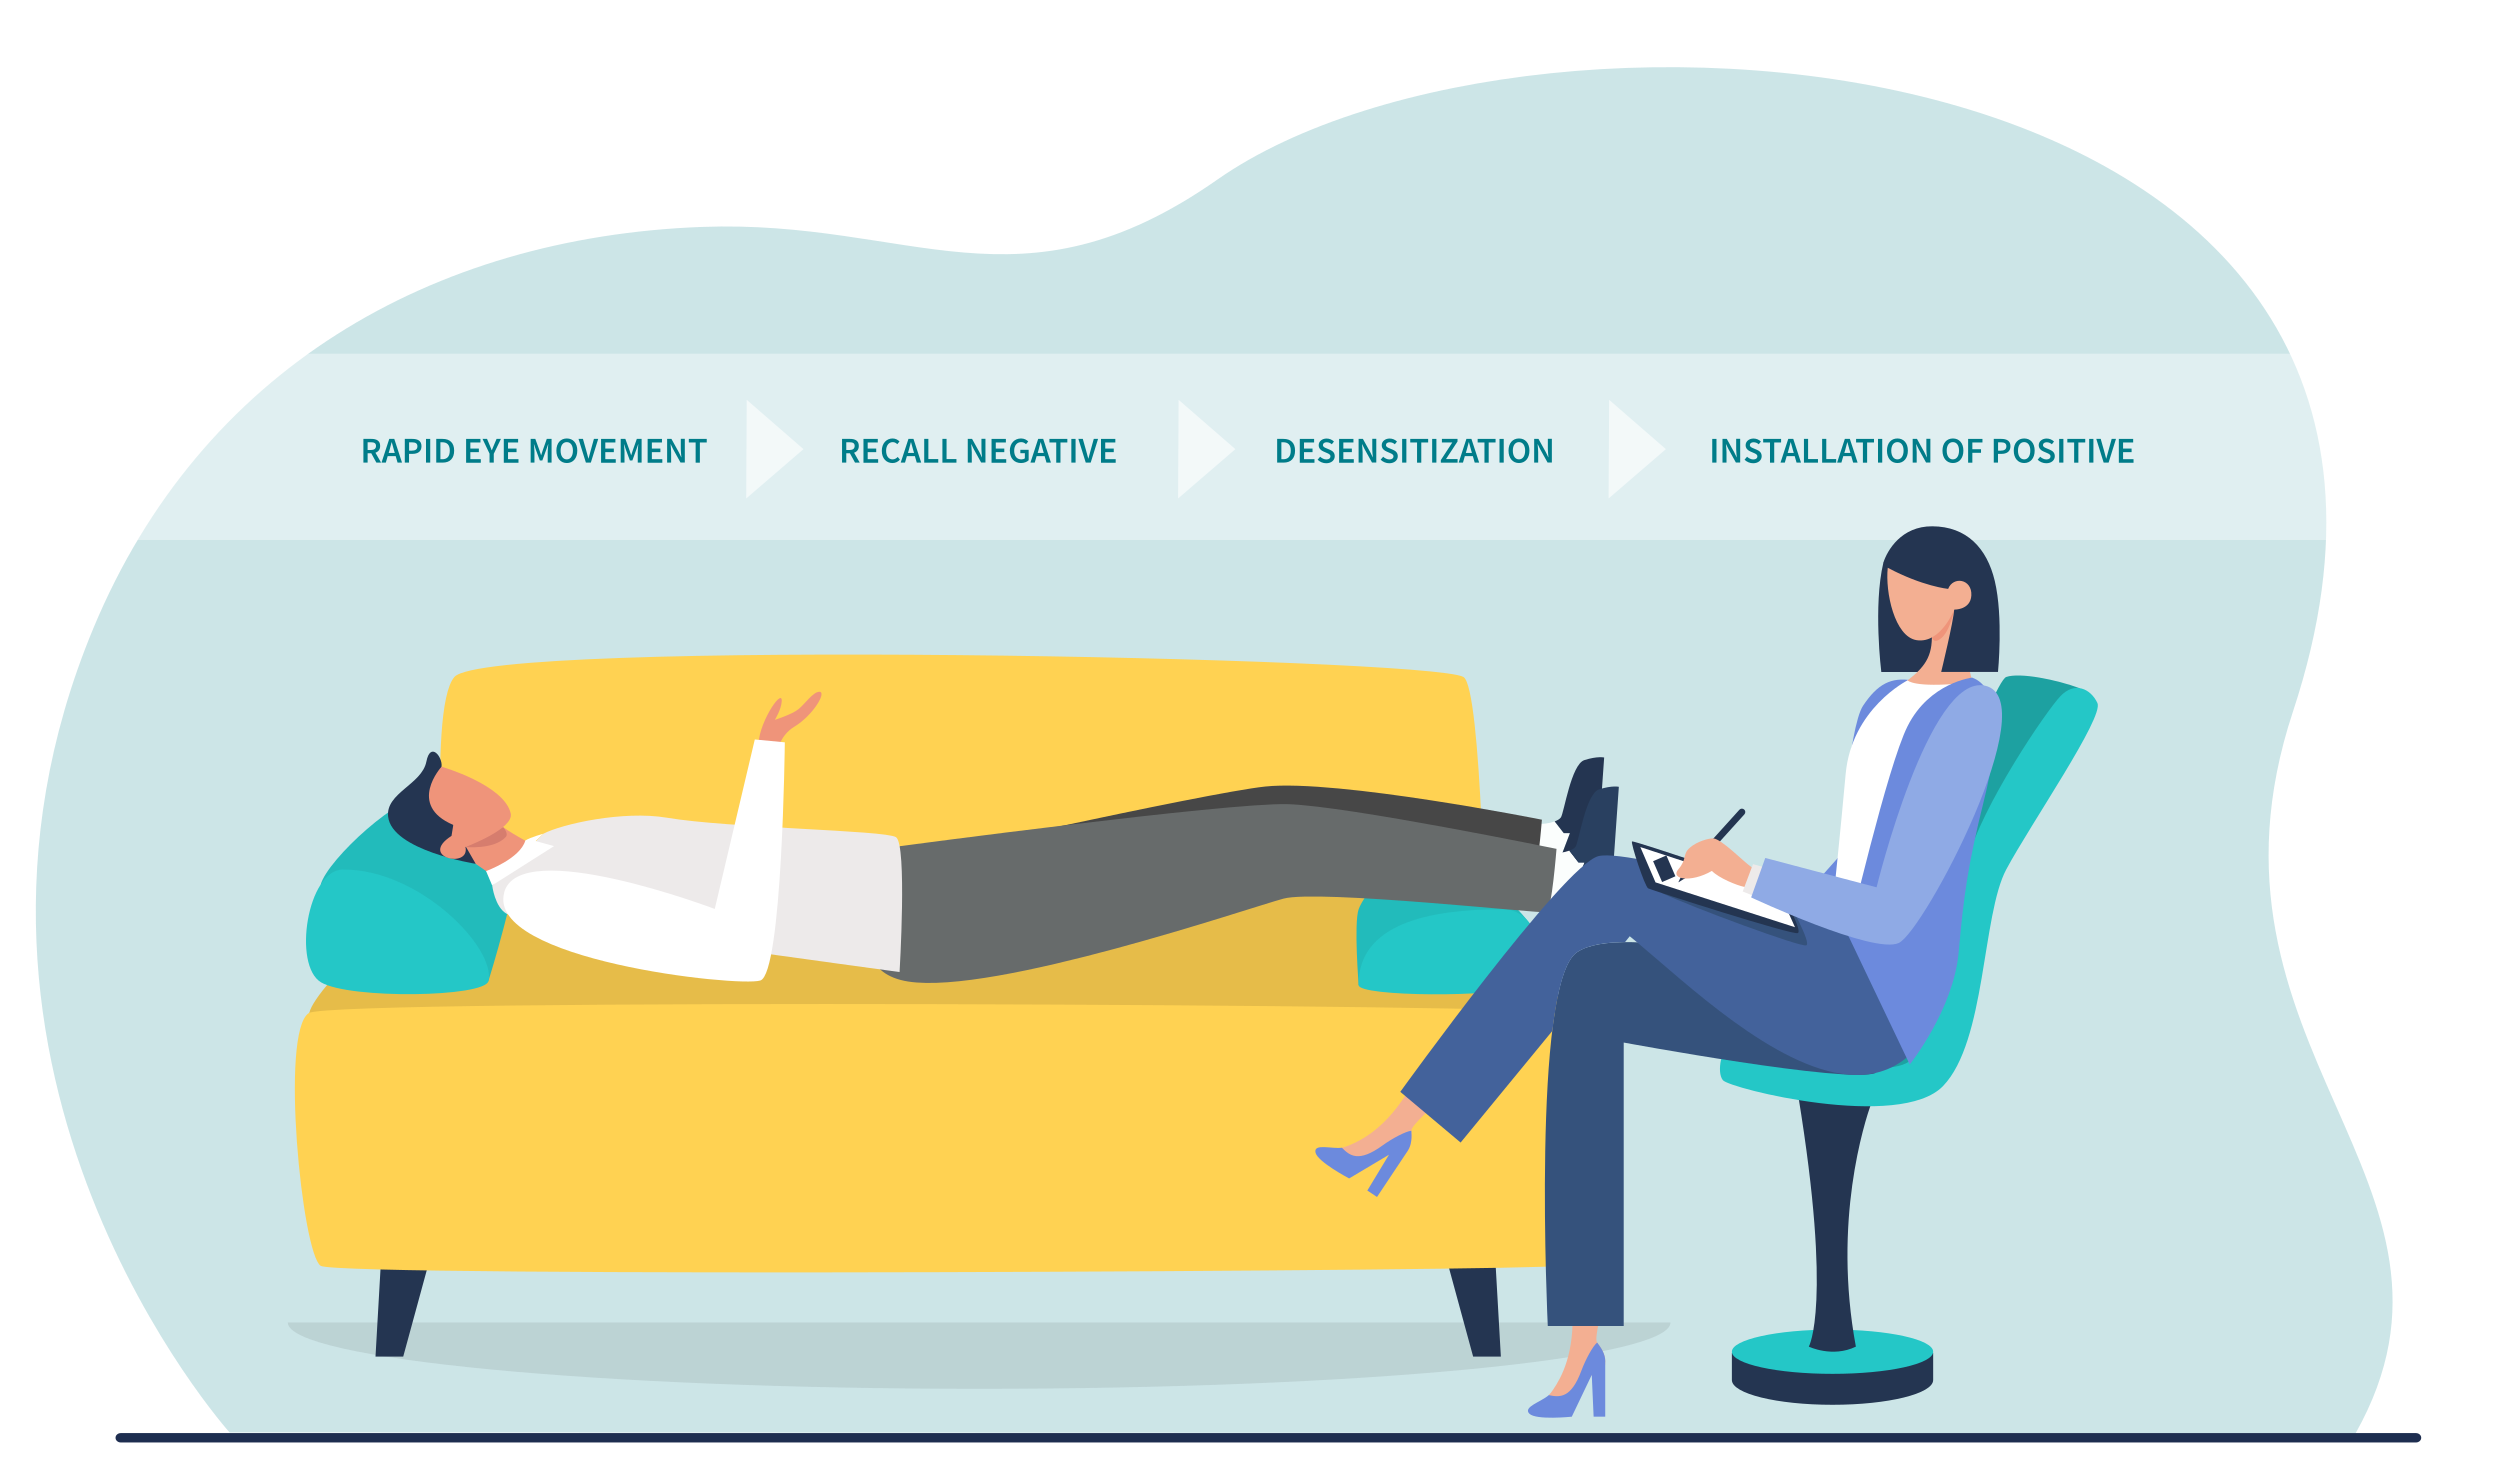 <?xml version="1.0" encoding="UTF-8"?><svg id="Layer_1" xmlns="http://www.w3.org/2000/svg" viewBox="0 0 349 203.84"><defs><style>.cls-1{fill:#676b6b;}.cls-1,.cls-2,.cls-3,.cls-4,.cls-5,.cls-6,.cls-7,.cls-8,.cls-9,.cls-10,.cls-11,.cls-12,.cls-13,.cls-14,.cls-15,.cls-16,.cls-17,.cls-18,.cls-19,.cls-20,.cls-21,.cls-22,.cls-23,.cls-24,.cls-25{stroke-width:0px;}.cls-2{fill:#2c2928;opacity:.1;}.cls-3{fill:#fbfefd;}.cls-4{fill:#ef947a;}.cls-5{fill:#007c89;}.cls-6{fill:#43629b;}.cls-7{fill:#243551;}.cls-8{fill:#f3af92;}.cls-9{fill:#35527c;}.cls-10{fill:#007d8a;opacity:.2;}.cls-11{fill:#ffd252;}.cls-12{fill:#6c8add;}.cls-13{opacity:.6;}.cls-13,.cls-23,.cls-24{fill:#fff;}.cls-14{fill:#294060;}.cls-15{fill:#edeaea;}.cls-16{fill:#474747;}.cls-17{fill:#8faae5;}.cls-18{fill:#24c7c7;}.cls-19{fill:#1e2e50;}.cls-20{fill:#e6bc49;}.cls-21{fill:#2bb;}.cls-22{fill:#1da1a1;}.cls-23{opacity:.4;}.cls-25{fill:#d67d6e;}.cls-26{fill:none;stroke:#243551;stroke-miterlimit:10;stroke-width:2.02px;}</style></defs><rect class="cls-24" width="349" height="203.84"/><path class="cls-10" d="M32.05,199.97S-12.87,149.86,13.06,87.64c15.01-36,47.21-54.53,84.89-55.96,29.33-1.11,44.21,12.84,72.01-6.62C214.07-5.8,351.68,3.91,320.09,99.36c-15.53,46.91,28.4,65.73,8.76,100.71l-296.79-.1Z"/><rect class="cls-23" x="8" y="49.38" width="328" height="26"/><path class="cls-19" d="M337.27,201.37H16.86c-.4,0-.73-.29-.73-.64v-.03c0-.35.33-.64.73-.64h320.41c.4,0,.73.29.73.64v.03c0,.35-.33.64-.73.64"/><path class="cls-2" d="M136.69,193.88c53.3,0,96.51-4.15,96.51-9.26H40.18c0,5.12,43.21,9.26,96.51,9.26Z"/><polygon class="cls-7" points="53.28 174.34 52.42 189.38 56.29 189.38 60.39 174.34 53.28 174.34"/><polygon class="cls-7" points="208.66 174.34 209.52 189.38 205.65 189.38 201.55 174.34 208.66 174.34"/><path class="cls-11" d="M63.44,94.5c4.75-5.38,135.9-2.74,140.85,0,2.58,1.43,3.11,38.98,3.11,38.98H62.6s-3.13-34.47.84-38.98Z"/><path class="cls-20" d="M43.17,141.42c.82-3.9,17.17-18.68,17.17-18.68h139s19.08,16.43,20.02,18.68c.94,2.25-94.22,5.61-94.22,5.61l-81.97-5.61Z"/><path class="cls-21" d="M44.77,123.48c1-3.56,11.27-12.94,14.95-12.46s11.84,4.83,12.36,8.32c.52,3.49-3.89,17.59-3.89,17.59l-23.42-13.45Z"/><path class="cls-21" d="M213.63,129.02c-2.28-3.02-8.17-8.69-13.35-9.59s-9.92,5.52-10.61,7.49c-.69,1.97,0,10.6,0,10.6l23.96-8.5Z"/><path class="cls-18" d="M209.97,126.94c4.99.02,7.07,9.12,3.06,10.72-4,1.61-23.35,1.49-23.37-.14-.06-8.5,9.7-10.63,20.3-10.58Z"/><path class="cls-11" d="M43.12,141.42c-4.07,2.57-.94,33.64,1.65,35.29,2.59,1.65,170.06.71,172.89,0,2.83-.71,4.48-34.07,1.65-35.29-2.83-1.22-172.89-2.08-176.19,0Z"/><path class="cls-18" d="M47.89,121.38c-4.99.03-7.07,13.4-3.06,15.76,4,2.36,22.89,2.09,23.37-.2.98-4.69-9.7-15.62-20.3-15.55Z"/><path class="cls-3" d="M219.17,116.31h-.86l-1.27-1.64c-.75.28-1.77.41-2.38.31,0,0-3.46,6.64-1.26,7.3.91.27,2.16.46,3.45.58h0c.31-1.46,2.32-6.55,2.32-6.55Z"/><path class="cls-7" d="M223.95,105.75s-.92-.23-2.77.36c-1.85.59-2.84,7.37-3.28,8-.15.22-.47.41-.87.56l1.27,1.64h.86s-2,5.1-2.32,6.55h0c2.84.28,5.88.28,5.88.28l1.22-17.38Z"/><path class="cls-16" d="M124.22,120.53s44.09-9.86,52.41-10.73c10.07-1.06,38.62,4.63,38.62,4.63,0,0-.68,8.64-1.38,8.85s-31.92-3.2-36.74-1.9c-4.83,1.3-40.38,13.48-52.4,11.57-12.02-1.91-.5-12.41-.5-12.41Z"/><path class="cls-3" d="M221.21,120.39h-.86l-1.27-1.64c-.75.28-1.77.41-2.38.31,0,0-3.46,6.64-1.26,7.3.91.27,2.16.46,3.45.58h0c.31-1.46,2.32-6.55,2.32-6.55Z"/><path class="cls-14" d="M226,109.84s-.92-.23-2.77.36c-1.85.59-2.84,7.37-3.28,8-.15.22-.47.41-.87.56l1.27,1.64h.86s-2,5.1-2.32,6.55h0c2.84.28,5.88.28,5.88.28l1.22-17.38Z"/><path class="cls-1" d="M125.58,118.13s45.81-6.11,54.17-5.87c8.36.24,37.54,6.24,37.54,6.24,0,0-.68,8.64-1.38,8.85-.71.22-31.92-3.2-36.74-1.9s-40.38,13.48-52.4,11.57-1.18-18.89-1.18-18.89Z"/><path class="cls-15" d="M75.85,116.39c2.63-1.37,11.15-3.26,17.23-2.24,8.72,1.47,30.43,1.73,32,2.72,1.57.99.5,18.83.5,18.83,0,0-53.16-7.2-54.84-8.13s-2.03-3.97-2.03-3.97l7.14-7.2Z"/><path class="cls-4" d="M69.84,115.13c.75.79,4.59,2.84,4.59,2.84l-5.64,4.28-5.04-3.51,6.08-3.61Z"/><path class="cls-7" d="M61.64,107.02c.17-1.35-1.56-3.56-2.12-.69-.63,3.18-5.69,4.36-5.34,7.66.51,4.75,12.23,6.6,12.23,6.6l-3.13-5.44-1.64-8.13Z"/><path class="cls-25" d="M70.22,115.46s.84.89.38,1.39c-1.67,1.8-5.61,1.39-5.61,1.39l5.24-2.78Z"/><path class="cls-4" d="M63.03,116.69c-4.69,3.01,2.62,4.63,1.95,1.55,0,0,6.79-2.52,6.32-4.67-.89-4.01-9.66-6.54-9.66-6.54,0,0-4.89,5.36,1.64,8.13l-.25,1.54Z"/><path class="cls-4" d="M105.9,104.43c-.33-3.02,3.32-8.56,3.23-6.56-.05,1.17-.96,2.62-.96,2.62,0,0,2.35-.74,3.27-1.47.92-.73,2.03-2.41,2.92-2.45,1.13-.04-.84,3.29-3.49,4.89-1.88,1.13-2.37,3.3-2.37,3.3l-2.6-.35Z"/><path class="cls-24" d="M67.86,121.6s4.74-1.7,5.48-4.27c.73-.46,2.51-.94,2.51-.94l-1.06,1.02,2.55.71-8.64,5.48-.84-1.99Z"/><path class="cls-24" d="M70.39,124.6c-2.53,9.41,32.67,13.23,35.75,12.28,3.09-.95,3.42-33.25,3.42-33.25l-4.19-.4-5.59,23.66s-27.24-10.32-29.4-2.3Z"/><path class="cls-7" d="M241.77,188.86v3.79c0,1.91,6.29,3.46,14.05,3.46s14.05-1.55,14.05-3.46v-3.79h-28.11Z"/><path class="cls-22" d="M290.34,96.08c-3.31-1.23-8.36-2.22-10.26-1.58-1.9.64-12.53,30.03-15.68,41.34-3.16,11.31-18.97,5.42-18.97,5.42l-4.13,5.05s15.79,6.37,21.52,5.67,9.96-7.07,11.14-13.66c1.18-6.6,7.77-27.44,11.31-33.45,3.53-6.01,5.08-8.79,5.08-8.79Z"/><ellipse class="cls-18" cx="255.82" cy="188.7" rx="14.05" ry="3.09"/><path class="cls-7" d="M251.03,152.93c4.79,29.27,1.48,35.06,1.48,35.06,0,0,3.31,1.59,6.57,0-3.26-17.54,1.2-31.29,2.15-33.99.95-2.7-10.2-1.07-10.2-1.07Z"/><path class="cls-18" d="M241.3,146.3c-.85-.13-1.73,3.31-.79,4.49.94,1.18,24.73,7.07,30.74.82,6.01-6.24,5.42-23.87,8.83-30.25,3.42-6.38,13.66-21.22,12.72-23.22s-3.18-3.06-5.18-.94c-2,2.12-10.83,15.07-13.07,23.08-2.24,8.01-4.35,25.09-8.07,27.91-3.71,2.83-23.13-1.58-25.18-1.9Z"/><path class="cls-13" d="M104.2,62.7c-.01,2.3-.02,4.59-.03,6.89l8-6.89-7.93-6.89-.03,6.89Z"/><path class="cls-13" d="M164.49,62.7c-.01,2.3-.02,4.59-.03,6.89l8-6.89-7.93-6.89-.03,6.89Z"/><path class="cls-5" d="M50.73,61.27h1.12c.69,0,1.22.24,1.22.98,0,.51-.26.81-.66.95l.79,1.38h-.66l-.71-1.3h-.51v1.3h-.59v-3.31ZM51.79,62.82c.45,0,.7-.19.7-.57s-.25-.51-.7-.51h-.47v1.08h.47Z"/><path class="cls-5" d="M54.35,61.27h.69l1.08,3.31h-.62l-.26-.9h-1.12l-.26.9h-.6l1.08-3.31ZM54.26,63.23h.85l-.12-.41c-.11-.35-.2-.73-.3-1.09h-.02c-.09.37-.19.75-.29,1.09l-.12.41Z"/><path class="cls-5" d="M56.52,61.27h1.04c.73,0,1.28.25,1.28,1.02s-.55,1.07-1.26,1.07h-.48v1.22h-.59v-3.31ZM57.54,62.9c.49,0,.73-.2.73-.6s-.26-.55-.75-.55h-.41v1.16h.43Z"/><path class="cls-5" d="M59.47,61.27h.59v3.31h-.59v-3.31Z"/><path class="cls-5" d="M60.9,61.27h.89c1.01,0,1.61.55,1.61,1.64s-.6,1.67-1.58,1.67h-.92v-3.31ZM61.74,64.11c.67,0,1.05-.38,1.05-1.2s-.38-1.17-1.05-1.17h-.26v2.36h.26Z"/><path class="cls-5" d="M65.07,61.27h2v.5h-1.41v.85h1.19v.5h-1.19v.98h1.46v.5h-2.05v-3.31Z"/><path class="cls-5" d="M68.35,63.35l-.99-2.08h.63l.36.85c.1.25.19.48.29.73h.02c.11-.25.21-.48.3-.73l.36-.85h.61l-1,2.08v1.23h-.59v-1.23Z"/><path class="cls-5" d="M70.33,61.27h2v.5h-1.41v.85h1.19v.5h-1.19v.98h1.46v.5h-2.05v-3.31Z"/><path class="cls-5" d="M74.07,61.27h.66l.59,1.62c.07.21.14.43.21.65h.02c.07-.22.14-.44.21-.65l.57-1.62h.67v3.31h-.54v-1.51c0-.31.05-.75.08-1.05h-.02l-.27.77-.54,1.49h-.35l-.55-1.49-.26-.77h-.02c.03.3.08.75.08,1.05v1.51h-.53v-3.31Z"/><path class="cls-5" d="M77.67,62.91c0-1.07.6-1.7,1.46-1.7s1.46.63,1.46,1.7-.6,1.73-1.46,1.73-1.46-.66-1.46-1.73ZM79.98,62.91c0-.74-.33-1.19-.86-1.19s-.86.45-.86,1.19.33,1.22.86,1.22.86-.48.86-1.22Z"/><path class="cls-5" d="M80.76,61.27h.62l.47,1.67c.11.38.18.7.29,1.08h.02c.11-.38.19-.7.29-1.08l.46-1.67h.6l-1.03,3.31h-.69l-1.03-3.31Z"/><path class="cls-5" d="M83.91,61.27h2v.5h-1.41v.85h1.19v.5h-1.19v.98h1.46v.5h-2.05v-3.31Z"/><path class="cls-5" d="M86.64,61.27h.66l.59,1.62c.07.21.14.43.21.65h.02c.07-.22.14-.44.21-.65l.57-1.62h.67v3.31h-.54v-1.51c0-.31.05-.75.08-1.05h-.02l-.27.77-.54,1.49h-.35l-.55-1.49-.26-.77h-.02c.03.3.08.75.08,1.05v1.51h-.53v-3.31Z"/><path class="cls-5" d="M90.41,61.27h2v.5h-1.41v.85h1.19v.5h-1.19v.98h1.46v.5h-2.05v-3.31Z"/><path class="cls-5" d="M93.13,61.27h.6l1.03,1.86.34.7h.02c-.02-.34-.08-.76-.08-1.13v-1.44h.56v3.31h-.6l-1.03-1.86-.34-.7h-.02c.03.35.08.75.08,1.12v1.45h-.56v-3.31Z"/><path class="cls-5" d="M97.12,61.77h-.96v-.5h2.5v.5h-.96v2.82h-.59v-2.82Z"/><path class="cls-5" d="M117.55,61.27h1.12c.69,0,1.22.24,1.22.98,0,.51-.26.81-.66.95l.79,1.38h-.66l-.71-1.3h-.51v1.3h-.59v-3.31ZM118.61,62.82c.45,0,.7-.19.7-.57s-.25-.51-.7-.51h-.47v1.08h.47Z"/><path class="cls-5" d="M120.54,61.27h2v.5h-1.41v.85h1.19v.5h-1.19v.98h1.46v.5h-2.05v-3.31Z"/><path class="cls-5" d="M123.1,62.94c0-1.08.68-1.73,1.51-1.73.42,0,.75.2.96.42l-.31.38c-.17-.17-.37-.29-.63-.29-.54,0-.93.46-.93,1.2s.35,1.21.91,1.21c.29,0,.52-.14.71-.34l.31.37c-.27.31-.62.48-1.04.48-.83,0-1.49-.61-1.49-1.71Z"/><path class="cls-5" d="M126.83,61.27h.69l1.08,3.31h-.62l-.26-.9h-1.12l-.26.9h-.6l1.08-3.31ZM126.75,63.23h.85l-.12-.41c-.11-.35-.2-.73-.3-1.09h-.02c-.09.37-.19.75-.29,1.09l-.12.41Z"/><path class="cls-5" d="M129.01,61.27h.59v2.82h1.38v.5h-1.96v-3.31Z"/><path class="cls-5" d="M131.55,61.27h.59v2.82h1.38v.5h-1.96v-3.31Z"/><path class="cls-5" d="M135.1,61.27h.6l1.03,1.86.34.7h.02c-.03-.34-.08-.76-.08-1.13v-1.44h.56v3.31h-.6l-1.03-1.86-.34-.7h-.02c.02.35.08.75.08,1.12v1.45h-.56v-3.31Z"/><path class="cls-5" d="M138.42,61.27h2v.5h-1.41v.85h1.19v.5h-1.19v.98h1.46v.5h-2.05v-3.31Z"/><path class="cls-5" d="M140.97,62.94c0-1.08.68-1.73,1.57-1.73.47,0,.8.21,1,.42l-.31.38c-.17-.16-.36-.29-.67-.29-.59,0-.98.46-.98,1.2s.35,1.21,1.01,1.21c.19,0,.37-.05.48-.15v-.71h-.63v-.48h1.16v1.46c-.22.22-.61.39-1.06.39-.9,0-1.56-.61-1.56-1.71Z"/><path class="cls-5" d="M144.94,61.27h.69l1.08,3.31h-.62l-.26-.9h-1.12l-.26.9h-.6l1.08-3.31ZM144.86,63.23h.85l-.12-.41c-.11-.35-.2-.73-.3-1.09h-.02c-.09.37-.19.75-.29,1.09l-.12.41Z"/><path class="cls-5" d="M147.46,61.77h-.96v-.5h2.5v.5h-.96v2.82h-.59v-2.82Z"/><path class="cls-5" d="M149.56,61.27h.59v3.31h-.59v-3.31Z"/><path class="cls-5" d="M150.54,61.27h.62l.47,1.67c.11.38.18.7.29,1.08h.02c.11-.38.19-.7.29-1.08l.46-1.67h.6l-1.03,3.31h-.69l-1.03-3.31Z"/><path class="cls-5" d="M153.7,61.27h2v.5h-1.41v.85h1.19v.5h-1.19v.98h1.46v.5h-2.05v-3.31Z"/><path class="cls-5" d="M178.29,61.27h.89c1.01,0,1.61.55,1.61,1.64s-.6,1.67-1.58,1.67h-.92v-3.31ZM179.14,64.11c.67,0,1.05-.38,1.05-1.2s-.38-1.17-1.05-1.17h-.26v2.36h.26Z"/><path class="cls-5" d="M181.45,61.27h2v.5h-1.41v.85h1.19v.5h-1.19v.98h1.46v.5h-2.05v-3.31Z"/><path class="cls-5" d="M183.95,64.16l.34-.4c.24.22.56.38.86.38.38,0,.58-.17.58-.42,0-.27-.21-.36-.51-.49l-.46-.2c-.32-.14-.67-.39-.67-.88,0-.53.47-.93,1.11-.93.38,0,.76.16,1.02.42l-.3.38c-.21-.18-.44-.28-.72-.28-.31,0-.52.15-.52.39,0,.26.25.35.53.47l.45.19c.39.17.67.42.67.9,0,.54-.45.98-1.19.98-.45,0-.88-.18-1.2-.49Z"/><path class="cls-5" d="M186.94,61.27h2v.5h-1.41v.85h1.19v.5h-1.19v.98h1.46v.5h-2.05v-3.31Z"/><path class="cls-5" d="M189.66,61.27h.6l1.03,1.86.34.7h.02c-.03-.34-.08-.76-.08-1.13v-1.44h.56v3.31h-.6l-1.03-1.86-.34-.7h-.02c.02.35.08.75.08,1.12v1.45h-.56v-3.31Z"/><path class="cls-5" d="M192.75,64.16l.34-.4c.24.22.56.38.86.38.38,0,.58-.17.58-.42,0-.27-.21-.36-.51-.49l-.46-.2c-.32-.14-.67-.39-.67-.88,0-.53.47-.93,1.11-.93.38,0,.76.16,1.02.42l-.3.38c-.21-.18-.44-.28-.72-.28-.31,0-.52.15-.52.39,0,.26.25.35.53.47l.45.19c.39.17.67.42.67.9,0,.54-.45.98-1.19.98-.45,0-.88-.18-1.2-.49Z"/><path class="cls-5" d="M195.74,61.27h.59v3.31h-.59v-3.31Z"/><path class="cls-5" d="M197.83,61.77h-.96v-.5h2.5v.5h-.96v2.82h-.59v-2.82Z"/><path class="cls-5" d="M199.93,61.27h.59v3.31h-.59v-3.31Z"/><path class="cls-5" d="M201.14,64.23l1.6-2.46h-1.45v-.5h2.18v.36l-1.61,2.46h1.62v.5h-2.34v-.35Z"/><path class="cls-5" d="M204.72,61.27h.69l1.08,3.31h-.62l-.26-.9h-1.12l-.26.9h-.6l1.08-3.31ZM204.63,63.23h.85l-.12-.41c-.11-.35-.2-.73-.3-1.09h-.02c-.09.37-.19.75-.29,1.09l-.12.41Z"/><path class="cls-5" d="M207.24,61.77h-.96v-.5h2.5v.5h-.96v2.82h-.59v-2.82Z"/><path class="cls-5" d="M209.33,61.27h.59v3.31h-.59v-3.31Z"/><path class="cls-5" d="M210.59,62.91c0-1.07.6-1.7,1.46-1.7s1.46.63,1.46,1.7-.6,1.73-1.46,1.73-1.46-.66-1.46-1.73ZM212.91,62.91c0-.74-.33-1.19-.86-1.19s-.86.45-.86,1.19.33,1.22.86,1.22.86-.48.86-1.22Z"/><path class="cls-5" d="M214.17,61.27h.6l1.03,1.86.34.7h.02c-.02-.34-.08-.76-.08-1.13v-1.44h.56v3.31h-.6l-1.03-1.86-.34-.7h-.02c.03.35.08.75.08,1.12v1.45h-.56v-3.31Z"/><path class="cls-5" d="M239.03,61.27h.59v3.31h-.59v-3.31Z"/><path class="cls-5" d="M240.46,61.27h.6l1.03,1.86.34.7h.02c-.02-.34-.08-.76-.08-1.13v-1.44h.56v3.31h-.6l-1.03-1.86-.34-.7h-.02c.03.35.08.75.08,1.12v1.45h-.56v-3.31Z"/><path class="cls-5" d="M243.55,64.16l.34-.4c.24.22.56.38.86.38.38,0,.58-.17.58-.42,0-.27-.21-.36-.51-.49l-.46-.2c-.32-.14-.67-.39-.67-.88,0-.53.47-.93,1.11-.93.38,0,.76.16,1.02.42l-.3.38c-.21-.18-.44-.28-.72-.28-.31,0-.52.15-.52.39,0,.26.25.35.53.47l.45.19c.39.17.67.42.67.9,0,.54-.45.98-1.19.98-.45,0-.88-.18-1.2-.49Z"/><path class="cls-5" d="M247.1,61.77h-.96v-.5h2.5v.5h-.96v2.82h-.59v-2.82Z"/><path class="cls-5" d="M249.65,61.27h.69l1.08,3.31h-.62l-.26-.9h-1.12l-.26.9h-.6l1.08-3.31ZM249.56,63.23h.85l-.12-.41c-.11-.35-.2-.73-.3-1.09h-.02c-.09.37-.19.75-.29,1.09l-.12.41Z"/><path class="cls-5" d="M251.82,61.27h.59v2.82h1.38v.5h-1.96v-3.31Z"/><path class="cls-5" d="M254.36,61.27h.59v2.82h1.38v.5h-1.96v-3.31Z"/><path class="cls-5" d="M257.55,61.27h.69l1.08,3.31h-.62l-.26-.9h-1.12l-.26.9h-.6l1.08-3.31ZM257.47,63.23h.85l-.12-.41c-.11-.35-.2-.73-.3-1.09h-.02c-.09.37-.19.75-.29,1.09l-.12.41Z"/><path class="cls-5" d="M260.07,61.77h-.96v-.5h2.5v.5h-.96v2.82h-.59v-2.82Z"/><path class="cls-5" d="M262.17,61.27h.59v3.31h-.59v-3.31Z"/><path class="cls-5" d="M263.42,62.91c0-1.07.6-1.7,1.46-1.7s1.46.63,1.46,1.7-.6,1.73-1.46,1.73-1.46-.66-1.46-1.73ZM265.74,62.91c0-.74-.33-1.19-.86-1.19s-.86.45-.86,1.19.33,1.22.86,1.22.86-.48.86-1.22Z"/><path class="cls-5" d="M267.01,61.27h.6l1.03,1.86.34.7h.02c-.03-.34-.08-.76-.08-1.13v-1.44h.56v3.31h-.6l-1.03-1.86-.34-.7h-.02c.02.35.08.75.08,1.12v1.45h-.56v-3.31Z"/><path class="cls-5" d="M271.17,62.91c0-1.07.6-1.7,1.46-1.7s1.46.63,1.46,1.7-.6,1.73-1.46,1.73-1.46-.66-1.46-1.73ZM273.48,62.91c0-.74-.33-1.19-.86-1.19s-.86.45-.86,1.19.33,1.22.86,1.22.86-.48.86-1.22Z"/><path class="cls-5" d="M274.75,61.27h2v.5h-1.41v.94h1.21v.5h-1.21v1.38h-.59v-3.31Z"/><path class="cls-5" d="M278.34,61.27h1.04c.73,0,1.28.25,1.28,1.02s-.55,1.07-1.26,1.07h-.48v1.22h-.59v-3.31ZM279.36,62.9c.49,0,.73-.2.73-.6s-.26-.55-.75-.55h-.41v1.16h.43Z"/><path class="cls-5" d="M281.12,62.91c0-1.07.6-1.7,1.46-1.7s1.46.63,1.46,1.7-.6,1.73-1.46,1.73-1.46-.66-1.46-1.73ZM283.43,62.91c0-.74-.33-1.19-.86-1.19s-.86.45-.86,1.19.33,1.22.86,1.22.86-.48.86-1.22Z"/><path class="cls-5" d="M284.47,64.16l.34-.4c.24.22.56.38.86.38.38,0,.58-.17.58-.42,0-.27-.21-.36-.51-.49l-.46-.2c-.32-.14-.67-.39-.67-.88,0-.53.47-.93,1.11-.93.38,0,.76.16,1.02.42l-.3.38c-.21-.18-.44-.28-.72-.28-.31,0-.52.15-.52.39,0,.26.25.35.53.47l.45.19c.39.17.67.42.67.9,0,.54-.45.98-1.19.98-.45,0-.88-.18-1.2-.49Z"/><path class="cls-5" d="M287.46,61.27h.59v3.31h-.59v-3.31Z"/><path class="cls-5" d="M289.56,61.77h-.96v-.5h2.5v.5h-.96v2.82h-.59v-2.82Z"/><path class="cls-5" d="M291.65,61.27h.59v3.31h-.59v-3.31Z"/><path class="cls-5" d="M292.64,61.27h.62l.47,1.67c.11.38.18.7.29,1.08h.02c.11-.38.19-.7.29-1.08l.46-1.67h.6l-1.03,3.31h-.69l-1.03-3.31Z"/><path class="cls-5" d="M295.79,61.27h2v.5h-1.41v.85h1.19v.5h-1.19v.98h1.46v.5h-2.05v-3.31Z"/><path class="cls-13" d="M224.59,62.7c-.01,2.3-.02,4.59-.03,6.89l8-6.89-7.93-6.89-.03,6.89Z"/><path class="cls-12" d="M266.92,94.98c-2.91-.47-4.79.47-6.83,3.53-2.04,3.06-3.22,20.91-3.22,20.91l-4.32,4.85,6.05,2.36,8.32-31.64Z"/><path class="cls-8" d="M224.09,190.05c0,2.72-1.88,1.88-1.88,1.88,0,0-4.09,6.18-6.01,2.83.16-.14.36-.39.58-.71h0c1.27-1.85,3.05-5.2,2.72-11.41-.08-1.57,3.96-1.37,4.2-.67.11.32-1.21,4.86-.75,5.45.56.71,1.14,1.6,1.14,2.63Z"/><path class="cls-12" d="M224.09,190.05v7.72h-1.62l-.26-5.84-2.79,5.84s-4.98.52-5.92-.42,1.65-1.65,2.71-2.59c1.49.31,3.1.51,4.55-3.41.57-1.53,1.56-3.39,2.2-3.93.56.71,1.14,1.6,1.14,2.63Z"/><path class="cls-8" d="M196.51,160.67c-1.51,2.26-2.61.52-2.61.52,0,0-6.83,2.88-6.57-.98.21-.03.51-.13.88-.27h0c2.09-.84,5.42-2.64,8.59-7.99.8-1.35,4.06,1.05,3.87,1.77-.09.33-3.71,3.37-3.64,4.12.07.9.06,1.96-.51,2.82Z"/><path class="cls-12" d="M196.51,160.67c-1.51,2.26-4.28,6.43-4.28,6.43l-1.35-.9,3.02-5-5.56,3.31s-4.44-2.33-4.7-3.63,2.29-.46,3.69-.66c1.07,1.09,2.3,2.14,5.68-.32,1.32-.96,3.18-1.95,4.01-2.05.07.9.06,1.96-.51,2.82Z"/><path class="cls-9" d="M261.88,149.77c-3.76,1.6-35.21-4.23-35.21-4.23v39.57h-10.6s-2.3-47.82,4.06-52.17c6.36-4.36,31.62,2.71,31.62,2.71l10.12,14.13Z"/><path class="cls-6" d="M266.3,147.54c-1.37,1.15-2.85,1.87-4.42,2.23,0,0,0,0,0,0-.57.13-1.15.22-1.73.26-.71.05-1.43.04-2.16-.02-10.24-.91-22.58-12.73-29.46-18.47-.36-.3-.7-.58-1.02-.84-.16.2-.39.48-.66.82-2.86.03-5.26.43-6.7,1.42-1.69,1.16-2.77,5.39-3.44,10.97-6.25,7.61-12.81,15.59-12.81,15.59l-8.42-7.08s22.85-31.73,27.68-32.91c4.83-1.18,36.86,8.72,36.86,8.72l6.3,19.31Z"/><path class="cls-9" d="M232.04,124.69c4.09,1.93,19.37,7.6,20.12,7.28.75-.31-2.47-6.05-2.47-6.05,0,0-17.94-1.38-17.64-1.24Z"/><path class="cls-7" d="M230.09,124.02c.6.29,20.14,6.56,20.88,6.24.75-.31-2.47-6.05-2.47-6.05,0,0-20.43-6.91-20.67-6.75-.24.16,1.78,6.32,2.26,6.56Z"/><polygon class="cls-24" points="231.11 123.18 250.58 129.44 248.41 124.61 228.99 118.25 231.11 123.18"/><path class="cls-7" d="M235.7,122.32l-1.41.86.71-1.49,7.82-8.65c.17-.19.47-.21.67-.03h0c.19.17.21.47.03.67l-7.82,8.65Z"/><path class="cls-8" d="M244.46,121.01c-.98-.64-4.15-3.92-5.3-3.97-.56-.03-2.24.4-3.26,1.3-1.07.93-.35,1.57-1.61,3.02-1.17,1.35,1.69,1.95,4.69.22.95.99,3.49,2.03,4.52,2.23,1.03.21,2.14-2.02.96-2.79Z"/><path class="cls-7" d="M262.92,78.54c-1.44,6.04-.29,15.27-.29,15.27h7.86l.23-14.45-7.8-.82Z"/><path class="cls-8" d="M269.66,87.96c.2,3.23-.55,4.88-3.36,7.01-1.51,1.14-3.67,3.22-3.67,3.22h13.48l-3.3-13.09-3.15,2.86Z"/><path class="cls-4" d="M269.7,88.98s.17.69.79.43c1.68-.69,2.32-4.31,2.32-4.31l-2.94,1.98-.17,1.9Z"/><path class="cls-7" d="M262.92,78.54c.54-1.7,2.5-5.09,6.82-5.07,4.8.02,7.64,3.04,8.73,7.63,1.21,5.08.45,12.7.45,12.7h-7.93s1.74-7.14,1.81-8.71c.07-1.57-9.28-5.84-9.28-5.84l-.61-.71Z"/><path class="cls-8" d="M275.2,83.12c-.11,2.05-2.39,1.98-2.39,1.98,0,0-1.87,4.78-5.24,4.27-3.09-.47-4.41-6.72-4.04-10.11,4.85,2.59,8.43,2.95,8.43,2.95.7-1.81,3.36-1.4,3.24.91Z"/><path class="cls-24" d="M266.3,94.98s.83,1.07,7.78.39c.5.28-10.61,37.57-10.61,37.57l-7.47-8.01s.95-9.08,1.65-16.84c.82-9.19,8.65-13.11,8.65-13.11Z"/><polygon class="cls-15" points="248.88 121.83 244.72 120.63 243.28 124.45 247.41 126.14 248.88 121.83"/><path class="cls-12" d="M275.33,94.59s-5.96.68-9.03,6.78c-2.81,5.57-8.3,29.21-8.3,29.21l8.6,18.02s6.12-7.66,6.83-15.66c.71-8.01,1.3-12.25,3.53-21.2,2.24-8.95,2.22-15.7-1.63-17.14Z"/><path class="cls-17" d="M246.43,119.77l-1.97,5.51s17.08,8.01,20.61,6.36c3.53-1.65,20.61-34.04,12.03-35.92-7.83-1.72-15.13,28.15-15.13,28.15l-15.54-4.1Z"/><line class="cls-26" x1="232.96" y1="122.73" x2="231.7" y2="119.82"/></svg>